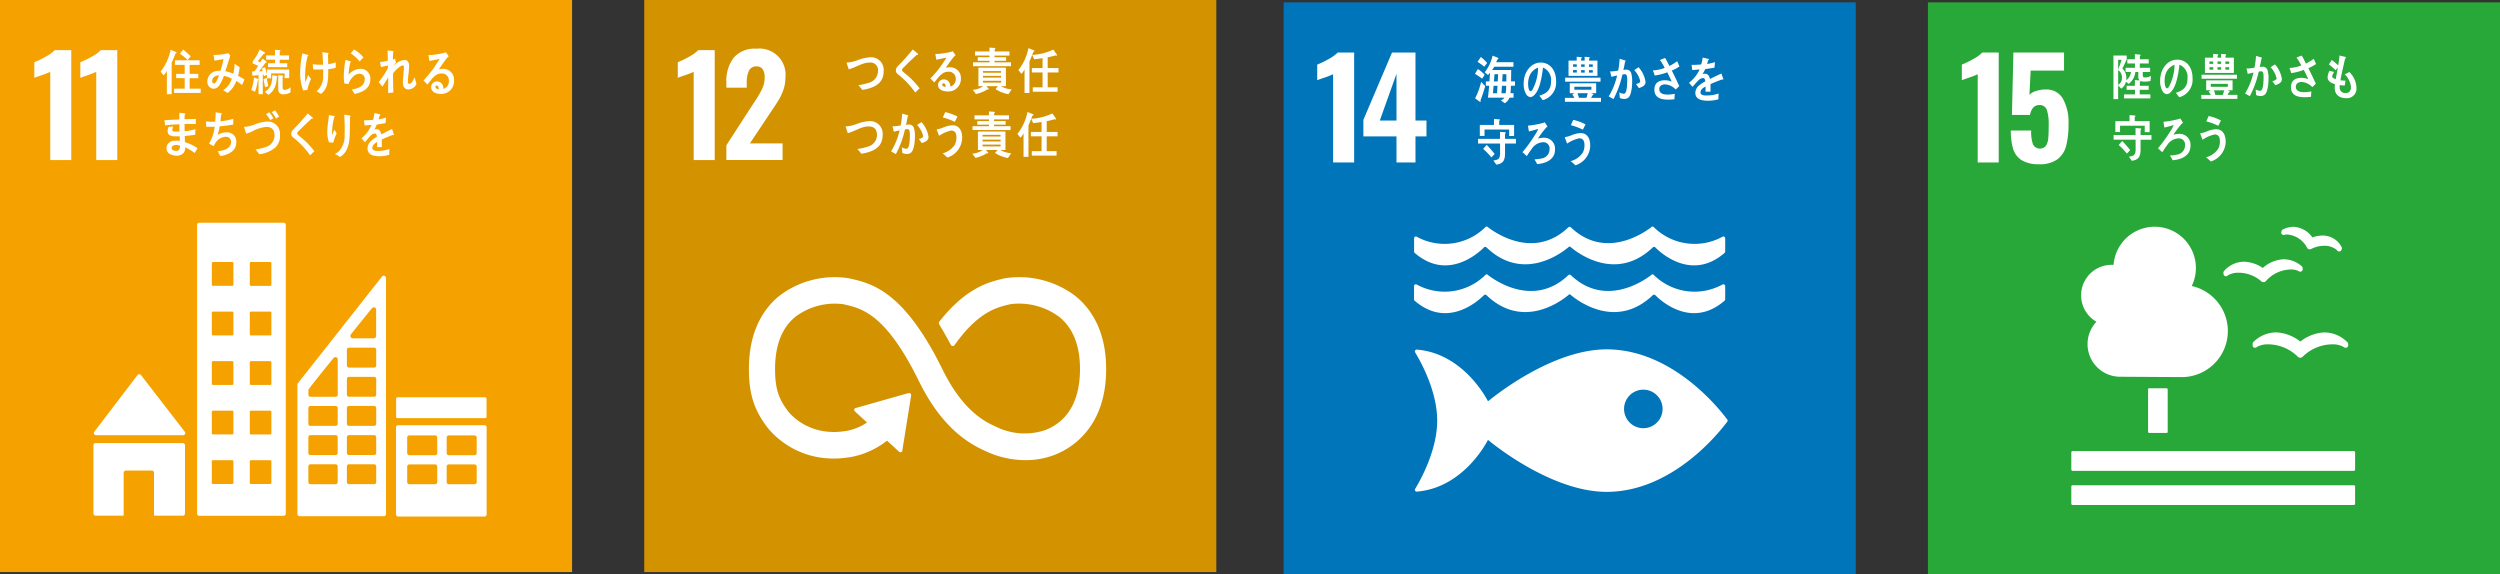 <svg xmlns="http://www.w3.org/2000/svg" width="519.99" height="119.486" viewBox="0 0 519.99 119.486">
  <rect x="0" y="0" width="519.99" height="119.486" fill="#333333" stroke="none"/>
  <g id="img_policies_issues_sdgs03" transform="translate(-2423 11793.662)">
    <g id="グループ_70300" data-name="グループ 70300" transform="translate(2423 -11793.662)">
      <rect id="長方形_1875" data-name="長方形 1875" width="118.989" height="118.989" transform="translate(0 0)" fill="#f5a200"/>
      <g id="グループ_11257" data-name="グループ 11257" transform="translate(7.146 10.428)">
        <path id="パス_21435" data-name="パス 21435" d="M211.924,341.356a18.82,18.82,0,0,1-1.807.705q-1.185.4-1.5.536v-3.246a18.72,18.72,0,0,0,2.328-1.129,7.831,7.831,0,0,0,1.933-1.384H216.3V359.7h-4.374Z" transform="translate(-208.622 -336.839)" fill="#fff"/>
        <path id="パス_21436" data-name="パス 21436" d="M219.724,341.356a18.816,18.816,0,0,1-1.807.705q-1.185.4-1.5.536v-3.246a18.721,18.721,0,0,0,2.328-1.129,7.832,7.832,0,0,0,1.933-1.384H224.1V359.7h-4.374Z" transform="translate(-206.854 -336.839)" fill="#fff"/>
      </g>
      <g id="グループ_11260" data-name="グループ 11260" transform="translate(19.436 46.324)">
        <g id="グループ_11259" data-name="グループ 11259" transform="translate(0 31.519)">
          <path id="パス_21439" data-name="パス 21439" d="M219.547,405.21h18.118a.445.445,0,0,0,.444-.445.44.44,0,0,0-.117-.3l-.025-.027-9.015-11.662-.087-.1a.444.444,0,0,0-.329-.145.454.454,0,0,0-.292.114l-.054.063-.085.094-8.794,11.541-.135.166a.445.445,0,0,0,.369.694Z" transform="translate(-219.012 -392.538)" fill="#fff"/>
          <path id="パス_21440" data-name="パス 21440" d="M237.627,404.209H219.473a.444.444,0,0,0-.444.444v14.208a.445.445,0,0,0,.444.445h5.843v-8.938a.444.444,0,0,1,.445-.445h5.423a.445.445,0,0,1,.445.445v8.938h6a.446.446,0,0,0,.445-.445V404.653A.445.445,0,0,0,237.627,404.209Z" transform="translate(-219.029 -389.892)" fill="#fff"/>
        </g>
        <path id="パス_21441" data-name="パス 21441" d="M288.741,401.177H270.772a.432.432,0,0,0-.439.427v18.144a.433.433,0,0,0,.439.427h17.969a.433.433,0,0,0,.44-.427V401.6a.432.432,0,0,0-.44-.427m-9.832,11.845a.432.432,0,0,1-.438.429H273.1a.435.435,0,0,1-.442-.429V409.76a.434.434,0,0,1,.442-.428h5.368a.431.431,0,0,1,.438.428Zm0-6.029a.432.432,0,0,1-.438.428H273.1a.435.435,0,0,1-.442-.428v-3.264a.434.434,0,0,1,.442-.427h5.368a.432.432,0,0,1,.438.427Zm8.205,6.029a.434.434,0,0,1-.44.429h-5.367a.434.434,0,0,1-.44-.429V409.76a.433.433,0,0,1,.44-.428h5.367a.433.433,0,0,1,.44.428Zm0-6.029a.434.434,0,0,1-.44.428h-5.367a.434.434,0,0,1-.44-.428v-3.264a.433.433,0,0,1,.44-.427h5.367a.433.433,0,0,1,.44.427Z" transform="translate(-207.399 -359.061)" fill="#fff"/>
        <path id="パス_21442" data-name="パス 21442" d="M254.618,366.844H237.035a.431.431,0,0,0-.431.432V427.37a.432.432,0,0,0,.431.429h17.583a.434.434,0,0,0,.433-.429V367.276a.433.433,0,0,0-.433-.432m-10.46,54.109a.231.231,0,0,1-.231.231H239.9a.231.231,0,0,1-.232-.231v-4.486a.23.23,0,0,1,.232-.229h4.026a.23.23,0,0,1,.231.229Zm0-10.305a.231.231,0,0,1-.231.232H239.9a.231.231,0,0,1-.232-.232v-4.485a.23.23,0,0,1,.232-.231h4.026a.23.23,0,0,1,.231.231Zm0-10.3a.231.231,0,0,1-.231.231H239.9a.231.231,0,0,1-.232-.231v-4.488a.232.232,0,0,1,.232-.231h4.026a.232.232,0,0,1,.231.231Zm0-10.305a.232.232,0,0,1-.231.232H239.9a.232.232,0,0,1-.232-.232v-4.487a.229.229,0,0,1,.232-.228h4.026a.229.229,0,0,1,.231.228Zm0-10.3a.232.232,0,0,1-.231.229H239.9a.232.232,0,0,1-.232-.229V375.25a.231.231,0,0,1,.232-.231h4.026a.23.23,0,0,1,.231.231Zm7.9,41.214a.232.232,0,0,1-.233.231H247.8a.23.23,0,0,1-.231-.231v-4.486a.229.229,0,0,1,.231-.229h4.025a.231.231,0,0,1,.233.229Zm0-10.305a.231.231,0,0,1-.233.232H247.8a.229.229,0,0,1-.231-.232v-4.485a.228.228,0,0,1,.231-.231h4.025a.23.23,0,0,1,.233.231Zm0-10.3a.232.232,0,0,1-.233.231H247.8a.23.23,0,0,1-.231-.231v-4.488a.23.23,0,0,1,.231-.231h4.025a.232.232,0,0,1,.233.231Zm0-10.305a.233.233,0,0,1-.233.232H247.8a.231.231,0,0,1-.231-.232v-4.487a.228.228,0,0,1,.231-.228h4.025a.23.23,0,0,1,.233.228Zm0-10.3a.232.232,0,0,1-.233.229H247.8a.23.23,0,0,1-.231-.229V375.25a.229.229,0,0,1,.231-.231h4.025a.231.231,0,0,1,.233.231Z" transform="translate(-215.045 -366.844)" fill="#fff"/>
        <path id="長方形_1877" data-name="長方形 1877" d="M.3,0H18.513a.294.294,0,0,1,.294.294V4.046a.294.294,0,0,1-.294.294H.294A.294.294,0,0,1,0,4.046V.3A.3.3,0,0,1,.3,0Z" transform="translate(62.954 36.312)" fill="#fff"/>
        <path id="パス_21443" data-name="パス 21443" d="M272,376.157a.464.464,0,0,0-.442-.336.456.456,0,0,0-.251.083c-.011.007-.022.013-.033.022l-.148.186-17.283,21.923-.079.107a.5.5,0,0,0-.151.342v26.941a.43.43,0,0,0,.432.428h17.566a.428.428,0,0,0,.431-.428V376.337A.438.438,0,0,0,272,376.157Zm-7.277,11.906.124-.156c1.183-1.517,3.175-3.97,4.146-5.162l.128-.152a.5.5,0,0,1,.386-.183.493.493,0,0,1,.48.4v5.547a.5.5,0,0,1-.477.494c-.009,0-.015,0-.022,0s-.013,0-.022,0H265.15c-.009,0-.015,0-.022,0s-.013,0-.022,0a.5.5,0,0,1-.38-.791Zm-2.734,30.7a.429.429,0,0,1-.429.431H256.32a.429.429,0,0,1-.429-.431v-3.28a.428.428,0,0,1,.429-.428h5.242a.428.428,0,0,1,.429.428Zm0-6.061a.429.429,0,0,1-.429.431H256.32a.429.429,0,0,1-.429-.431v-3.28a.428.428,0,0,1,.429-.431h5.242a.428.428,0,0,1,.429.431Zm0-6.061a.429.429,0,0,1-.429.428H256.32a.429.429,0,0,1-.429-.428v-3.281a.429.429,0,0,1,.429-.431h5.242a.429.429,0,0,1,.429.431Zm.015-13.283v7.226a.431.431,0,0,1-.429.429h-5.24a.431.431,0,0,1-.433-.429v-.91a.5.5,0,0,1,.033-.161.353.353,0,0,1,.027-.049.359.359,0,0,1,.038-.058c.012-.02.033-.047.049-.07.67-.959,3.692-4.682,4.962-6.239l.128-.154a.5.5,0,0,1,.386-.183.494.494,0,0,1,.48.4Zm8,25.4a.432.432,0,0,1-.429.431h-5.24a.432.432,0,0,1-.433-.431v-3.28a.43.43,0,0,1,.433-.428h5.24a.43.43,0,0,1,.429.428Zm0-6.061a.432.432,0,0,1-.429.431h-5.24a.432.432,0,0,1-.433-.431v-3.28a.43.43,0,0,1,.433-.431h5.24a.43.43,0,0,1,.429.431Zm0-6.061a.431.431,0,0,1-.429.428h-5.24a.431.431,0,0,1-.433-.428v-3.281a.431.431,0,0,1,.433-.431h5.24a.431.431,0,0,1,.429.431Zm0-6.062a.43.43,0,0,1-.429.428h-5.24a.43.43,0,0,1-.433-.428V397.3a.431.431,0,0,1,.433-.431h5.24a.431.431,0,0,1,.429.431Zm0-6.062a.431.431,0,0,1-.429.429h-5.24a.431.431,0,0,1-.433-.429v-3.281a.431.431,0,0,1,.433-.431h5.24a.431.431,0,0,1,.429.431Z" transform="translate(-211.189 -364.809)" fill="#fff"/>
      </g>
      <g id="グループ_11265" data-name="グループ 11265" transform="translate(33.398 10.29)">
        <path id="パス_21463" data-name="パス 21463" d="M233.541,337.568c-.231.659-.5,1.284-.785,1.912v6.541h-.995v-4.854a4.7,4.7,0,0,1-.659.937l-.651-.763a10.936,10.936,0,0,0,2.1-4.566l1.136.493a.143.143,0,0,1,.088.124C233.77,337.507,233.611,337.558,233.541,337.568Zm-.274,8.187v-.886h2.2v-2.18H233.7V341.8h1.769v-1.874h-2.033v-.954h5.14v.954H236.5V341.8h1.8v.893h-1.8v2.18h2.3v.886Zm2.816-6.839a10.008,10.008,0,0,0-1.629-1.306l.7-.864c.292.215.574.472.848.719a8.1,8.1,0,0,1,.714.678Z" transform="translate(-230.451 -336.721)" fill="#fff"/>
        <path id="パス_21464" data-name="パス 21464" d="M245.6,343.981a12.47,12.47,0,0,0-1.2-.855,5.245,5.245,0,0,1-1.813,2.51l-.914-.586a4.323,4.323,0,0,0,1.795-2.385,6.46,6.46,0,0,0-1.646-.6,10.262,10.262,0,0,1-.422,1.028c-.379.822-.855,1.657-1.75,1.657a1.393,1.393,0,0,1-1.26-1.543,2.164,2.164,0,0,1,1.628-2.088,3.745,3.745,0,0,1,1.073-.093,15.487,15.487,0,0,0,.643-2.437l-1.874.319-.2-1.183h.1a12.8,12.8,0,0,0,2.967-.369c.131.163.282.319.429.474-.183.626-.388,1.244-.579,1.871-.151.473-.292.945-.459,1.409a6.682,6.682,0,0,1,1.645.513,9.088,9.088,0,0,0,.293-2.055c.35.237.7.461,1.037.718a10.809,10.809,0,0,1-.326,1.79,10.967,10.967,0,0,1,1.337.752C245.94,343.209,245.773,343.6,245.6,343.981Zm-6.212-.823c0,.258.094.483.332.483a.455.455,0,0,0,.372-.185,5.383,5.383,0,0,0,.711-1.513C240.183,341.995,239.384,342.3,239.384,343.158Z" transform="translate(-228.652 -336.583)" fill="#fff"/>
        <path id="パス_21465" data-name="パス 21465" d="M247.192,343.129a10.733,10.733,0,0,1-.6,2.4l-.756-.406a10.756,10.756,0,0,0,.562-2.6l.849.356a.108.108,0,0,1,.059.1A.164.164,0,0,1,247.192,343.129Zm5.578-.437V341.7h-2.815v1.023H249.1V342l-.622.274c-.031-.11-.065-.232-.091-.345l-.161.032v4.06h-.886v-3.96c-.417.029-.844.078-1.26.131l-.109-.871a1.941,1.941,0,0,0,.426-.052.371.371,0,0,0,.228-.172c.229-.3.426-.639.632-.961a9.668,9.668,0,0,0-1.132-.488V339.2a10.924,10.924,0,0,0,1.445-2.461l.918.505c.069.042.188.091.188.2,0,.173-.162.173-.263.163-.4.518-.791,1.044-1.224,1.53.162.1.33.184.493.294.159-.264.313-.539.467-.811l.8.566a.18.18,0,0,1,.085.145c0,.14-.135.131-.221.131-.46.608-.894,1.237-1.378,1.812a6.424,6.424,0,0,0,.748-.059,5.1,5.1,0,0,0-.172-.516l.683-.275c.151.475.271.963.4,1.449v-.983h4.621v1.8Zm-4.058,1.9c-.126-.556-.237-1.122-.33-1.689l.655-.285c.1.568.212,1.143.348,1.7Zm2.435-2.106a6.962,6.962,0,0,1-.274,1.682,3.665,3.665,0,0,1-1.472,1.995l-.765-.627c1.31-.821,1.524-1.814,1.575-3.474l.918.172a.127.127,0,0,1,.119.121A.165.165,0,0,1,251.147,342.49Zm.595-3.635v.73h1.564v.819h-3.989v-.819h1.456v-.742h-1.855v-.878h1.845v-1.176l.987.08a.131.131,0,0,1,.136.121.192.192,0,0,1-.136.163v.812h1.921v.891Zm2.228,6.825a3.123,3.123,0,0,1-1.5.377c-.629,0-1.039-.355-1.039-1.146v-2.846l.9.1c.05.01.136.029.136.11a.18.18,0,0,1-.119.145v2.085c0,.494.059.626.492.626a2.345,2.345,0,0,0,1.19-.557Z" transform="translate(-226.963 -336.723)" fill="#fff"/>
        <path id="パス_21466" data-name="パス 21466" d="M255.618,345.03c-.292.045-.59.081-.882.108a10.263,10.263,0,0,1-.613-3.793,20.414,20.414,0,0,1,.448-3.892c.261.063.534.135.8.21a1.892,1.892,0,0,1,.341.1c.054.021.107.04.105.109a.188.188,0,0,1-.151.157,16.1,16.1,0,0,0-.51,4.12,5.479,5.479,0,0,0,.088,1.287c.175-.5.347-1,.523-1.5a8.833,8.833,0,0,0,.632.806A9.431,9.431,0,0,0,255.618,345.03Zm4.34-4.317c0,.448,0,.9-.014,1.343a8.2,8.2,0,0,1-.186,1.661,3.722,3.722,0,0,1-1.289,2.154,10.452,10.452,0,0,0-.958-.542,3.974,3.974,0,0,0,1.386-3.349c.015-.41.015-.817.011-1.229a13.725,13.725,0,0,1-1.586.042c-.167-.006-.335-.021-.5-.028-.039-.362-.06-.721-.09-1.081.375.053.762.088,1.138.1.335.012.661.014,1,0,0-.567-.045-1.127-.068-1.685-.016-.3-.04-.611-.081-.92.281.049.561.082.841.12a1.442,1.442,0,0,1,.35.063c.061.012.123.043.12.125a.183.183,0,0,1-.12.146c0,.676.037,1.357.038,2.034a6.215,6.215,0,0,0,1.573-.37c.011.379-.022.769-.01,1.147A9.059,9.059,0,0,1,259.959,340.714Z" transform="translate(-225.085 -336.624)" fill="#fff"/>
        <path id="パス_21467" data-name="パス 21467" d="M264.3,345.846c-.178.052-.353.088-.54.128-.085-.155-.55-.881-.55-.881,0-.031.036-.039.052-.039a5.557,5.557,0,0,0,1.309-.377,1.873,1.873,0,0,0,1.3-1.66,1.069,1.069,0,0,0-1.086-1.238c-1.027-.012-1.965,1.1-2.3,2.161-.289-.053-.588-.12-.88-.164a11.762,11.762,0,0,1-.085-1.565,20.147,20.147,0,0,1,.357-3.337l1.019.31a.122.122,0,0,1,.1.123.2.2,0,0,1-.132.163,12.347,12.347,0,0,0-.34,2.5,3.269,3.269,0,0,1,2.556-1.224,2,2,0,0,1,1.957,2.133C267.015,344.75,265.658,345.462,264.3,345.846Zm.505-6.628a8.683,8.683,0,0,0-1.845-1.689c.232-.264.448-.539.678-.8a6.465,6.465,0,0,1,1.968,1.658C265.329,338.658,265.069,338.945,264.8,339.219Z" transform="translate(-223.408 -336.726)" fill="#fff"/>
        <path id="パス_21468" data-name="パス 21468" d="M273.612,345c-.791,0-1.144-.6-1.144-1.472,0-.915.14-1.818.2-2.734.011-.134.011-.279.011-.412,0-.2-.027-.38-.238-.38-.51,0-1.733,1.183-2.024,1.677,0,1.3.016,2.644.07,3.951l-1.083.12c0-1.078.01-2.179.01-3.269-.389.659-.8,1.284-1.2,1.922-.274-.287-.513-.617-.775-.926a16.547,16.547,0,0,0,1.92-2.961v-.494c-.493.094-.969.227-1.465.309-.06-.348-.113-.7-.193-1.039a8.812,8.812,0,0,0,1.63-.266c0-.709-.027-1.421-.055-2.118a6.178,6.178,0,0,1,1.121.123.138.138,0,0,1,.114.145.111.111,0,0,1-.071.113c-.026.5-.054,1-.061,1.492.157-.043.308-.115.466-.164.063.267.114.534.175.79-.157.2-.3.411-.448.629l.018.029a3.418,3.418,0,0,1,2.251-1.213c.59,0,.915.554.915,1.2a14.2,14.2,0,0,1-.1,1.553,16.325,16.325,0,0,0-.152,1.646v.031c-.01.227.018.554.274.554.546,0,.905-.884,1.125-1.378.132.474.265.945.389,1.421A1.947,1.947,0,0,1,273.612,345Z" transform="translate(-222.065 -336.685)" fill="#fff"/>
        <path id="パス_21469" data-name="パス 21469" d="M278.528,345.859c-.731,0-1.91-.31-1.91-1.428a1.2,1.2,0,0,1,1.268-1.163,1.305,1.305,0,0,1,1.213.959,2.4,2.4,0,0,1,.087.588,1.617,1.617,0,0,0,1.129-1.578,1.479,1.479,0,0,0-1.542-1.631c-1.327,0-2.094,1.27-2.922,2.323-.271-.289-.543-.575-.819-.862a22.488,22.488,0,0,0,3.335-4.5c-.7.171-1.406.309-2.11.458l-.194-1.257a2.4,2.4,0,0,0,.281.011,8.629,8.629,0,0,0,1.17-.107,13.814,13.814,0,0,0,1.613-.3,5.366,5.366,0,0,0,.552-.179c.2.286.406.564.607.851a3.4,3.4,0,0,0-.264.234,8.421,8.421,0,0,0-.572.714c-.423.577-.817,1.174-1.223,1.76a2.958,2.958,0,0,1,.811-.094,2.229,2.229,0,0,1,2.341,2.4A2.642,2.642,0,0,1,278.528,345.859Zm-.748-1.738c-.168,0-.272.076-.272.288,0,.394.5.447.73.447C278.193,344.547,278.1,344.12,277.78,344.12Z" transform="translate(-220.345 -336.62)" fill="#fff"/>
        <path id="パス_21470" data-name="パス 21470" d="M237.394,355.828a10.519,10.519,0,0,0-1.991-1.191,1.543,1.543,0,0,1-.494,1.359,2.232,2.232,0,0,1-1.2.4c-.873-.012-2.2-.312-2.176-1.616a1.572,1.572,0,0,1,1.455-1.492,4.012,4.012,0,0,1,.7-.021,4.4,4.4,0,0,1,.615.06c0-.329-.017-.659-.029-.976-.291.015-.59.022-.888.017-.678-.01-1.629-.075-1.614-1.133a2,2,0,0,1,.226-.853l.943-.047a2.412,2.412,0,0,0-.2.707c0,.329.364.335.557.337a5.833,5.833,0,0,0,.951-.028c-.027-.493-.027-1-.029-1.49a21.685,21.685,0,0,0-2.969.233c-.058-.363-.1-.721-.134-1.083,1.029-.065,2.06-.124,3.091-.148,0-.319,0-.638,0-.967l.006-.442c.248.033.492.058.737.092.124.023.264.026.389.058.044.012.1.032.1.105a.171.171,0,0,1-.117.152c-.025.319-.028.627-.033.946.785-.031,1.568-.048,2.35-.06l0,1.051c-.783-.012-1.568-.025-2.342,0-.007.507,0,1,.012,1.5a10.111,10.111,0,0,0,2.25-.44l-.061,1.173c-.723.112-1.436.2-2.161.255.006.422.015.854.036,1.276A10.294,10.294,0,0,1,238,354.83C237.8,355.166,237.6,355.5,237.394,355.828Zm-3.068-1.5a1.89,1.89,0,0,0-.781-.167c-.316,0-.927.119-.935.6s.572.627.889.632c.493.007.822-.226.832-.843C234.331,354.486,234.325,354.405,234.326,354.333Z" transform="translate(-230.303 -334.295)" fill="#fff"/>
        <path id="パス_21471" data-name="パス 21471" d="M243.638,355.481a4.928,4.928,0,0,1-2.507.986c-.186-.328-.336-.678-.539-1,.986-.091,2.782-.412,2.782-1.933a1.04,1.04,0,0,0-1.152-1.06,2.642,2.642,0,0,0-1.551.629,3.729,3.729,0,0,0-.916,1.316l-.976-.524a8.469,8.469,0,0,0,1.18-3.529c-.345.022-.678.032-1.022.032h-.713c-.025-.383-.071-.753-.08-1.13a11.165,11.165,0,0,0,1.287.081c.209,0,.422,0,.632-.014a17.79,17.79,0,0,0,.1-1.952c.264.039.527.071.792.113a2.155,2.155,0,0,1,.352.061c.063.02.131.053.131.145a.257.257,0,0,1-.159.2c-.034.454-.06.905-.121,1.347a13.305,13.305,0,0,0,2.684-.535l-.017,1.2a24.4,24.4,0,0,1-2.834.38,12.922,12.922,0,0,1-.413,1.811,3.31,3.31,0,0,1,1.917-.554,1.891,1.891,0,0,1,1.963,2.074A2.441,2.441,0,0,1,243.638,355.481Z" transform="translate(-228.707 -334.309)" fill="#fff"/>
        <path id="パス_21472" data-name="パス 21472" d="M251.142,354.755a6.249,6.249,0,0,1-3.369,1.421c-.265-.339-.512-.689-.785-1a9.844,9.844,0,0,0,2.031-.472,2.493,2.493,0,0,0,1.92-2.407c0-1.357-.7-1.809-1.732-1.809a7.855,7.855,0,0,0-3.029,1.007,7.311,7.311,0,0,1-1.133.4c-.043-.146-.428-1.316-.428-1.346,0-.1.112-.072.163-.072a7.046,7.046,0,0,0,2.159-.547,8.023,8.023,0,0,1,2.574-.554,2.572,2.572,0,0,1,2.569,2.819A3.393,3.393,0,0,1,251.142,354.755Zm-1.075-5.666a10.7,10.7,0,0,0-.886-1.254l.665-.39a7.786,7.786,0,0,1,.853,1.243Zm1.2-.33a9.264,9.264,0,0,0-.9-1.336l.681-.382a7.6,7.6,0,0,1,.844,1.306Z" transform="translate(-227.24 -334.387)" fill="#fff"/>
        <path id="パス_21473" data-name="パス 21473" d="M256.525,356.283a16.5,16.5,0,0,0-2.579-2.91,8.01,8.01,0,0,0-.746-.651,2.206,2.206,0,0,1-.428-.379.872.872,0,0,1-.161-.54,1.141,1.141,0,0,1,.394-.851c.411-.442.84-.85,1.24-1.3.6-.681,1.208-1.36,1.791-2.082.249.211.5.411.745.622a1.875,1.875,0,0,1,.283.239.134.134,0,0,1,.042.09c0,.14-.188.161-.282.14-.565.541-1.148,1.072-1.721,1.622-.239.229-.461.48-.7.709-.113.112-.24.21-.342.331a.646.646,0,0,0-.207.4.384.384,0,0,0,.155.3c.361.341.762.632,1.131.951a17.321,17.321,0,0,1,2.276,2.452C257.115,355.7,256.824,356,256.525,356.283Z" transform="translate(-225.427 -334.268)" fill="#fff"/>
        <path id="パス_21474" data-name="パス 21474" d="M259.966,353.606c-.3-.022-.607-.054-.9-.085a6.822,6.822,0,0,1-.348-2.331c.038-1.11.222-2.215.356-3.313.265.039.537.092.8.133a3.094,3.094,0,0,1,.315.063.107.107,0,0,1,.075.107.217.217,0,0,1-.11.151,14.243,14.243,0,0,0-.437,2.938c-.007.206-.006.412,0,.619,0,.018-.009.072.023.074s.045-.082.055-.091c.124-.328.254-.64.385-.956l.5.74A9.093,9.093,0,0,0,259.966,353.606Zm3.479-5.3c-.009,1.2-.017,2.44-.059,3.654-.068,1.933-.481,3.733-2.051,4.622a4.825,4.825,0,0,0-.92-.558c-.025-.01-.052-.012-.05-.054s.045-.07.074-.091a3.48,3.48,0,0,0,.6-.39,4.7,4.7,0,0,0,1.288-3.608c.045-1.358,0-2.74-.092-4.094a6.715,6.715,0,0,1,.8.113,3.221,3.221,0,0,1,.428.076.1.1,0,0,1,.081.118A.38.38,0,0,1,263.445,348.3Z" transform="translate(-224.044 -334.219)" fill="#fff"/>
        <path id="パス_21475" data-name="パス 21475" d="M271.152,352.1a.207.207,0,0,1-.125-.052c-.595.216-1.743.7-2.289.969V354.6l-.979-.01c.01-.145.01-.3.01-.474v-.577c-.661.329-.994.751-.994,1.223,0,.413.38.631,1.132.631a6.9,6.9,0,0,0,2.409-.412l-.034,1.206a6.409,6.409,0,0,1-2.076.3c-1.623,0-2.433-.546-2.433-1.651a2.093,2.093,0,0,1,.678-1.481,5.852,5.852,0,0,1,1.257-.886c-.016-.464-.148-.7-.389-.7a1.166,1.166,0,0,0-.851.393,7.782,7.782,0,0,0-.638.7c-.3.361-.5.608-.612.73-.148-.185-.379-.462-.687-.844a7.38,7.38,0,0,0,2.085-2.791c-.439.061-.927.1-1.457.132-.033-.393-.082-.753-.131-1.071a13.235,13.235,0,0,0,1.9-.1,9.211,9.211,0,0,0,.281-1.422l1.116.266a.125.125,0,0,1,.1.126c0,.059-.042.113-.131.153-.043.175-.118.442-.222.794a12.31,12.31,0,0,0,1.544-.382l-.092,1.136c-.454.1-1.067.2-1.827.316a6.659,6.659,0,0,1-.513,1.033,1.553,1.553,0,0,1,.472-.074c.5,0,.834.359.984,1.1.661-.372,1.414-.752,2.234-1.143l.379,1.153C271.25,352.055,271.218,352.1,271.152,352.1Z" transform="translate(-222.725 -334.286)" fill="#fff"/>
      </g>
    </g>
    <g id="グループ_70301" data-name="グループ 70301" transform="translate(2557 -11793.662)">
      <rect id="長方形_1876" data-name="長方形 1876" width="118.989" height="118.989" transform="translate(0 0)" fill="#d39200"/>
      <g id="グループ_11258" data-name="グループ 11258" transform="translate(6.98 10.146)">
        <path id="パス_21437" data-name="パス 21437" d="M321.323,341.356a18.74,18.74,0,0,1-1.806.705q-1.185.4-1.5.536v-3.246a18.639,18.639,0,0,0,2.328-1.129,7.844,7.844,0,0,0,1.935-1.384H325.7V359.7h-4.376Z" transform="translate(-318.021 -336.557)" fill="#fff"/>
        <path id="パス_21438" data-name="パス 21438" d="M326.258,356.678l5.532-8.552.339-.508a21.63,21.63,0,0,0,1.581-2.7,5.567,5.567,0,0,0,.508-2.386,2.821,2.821,0,0,0-.423-1.679,1.414,1.414,0,0,0-1.214-.578,1.664,1.664,0,0,0-1.636.9,5.624,5.624,0,0,0-.451,2.484v1.044h-4.235v-1.129a7.91,7.91,0,0,1,1.51-5.1,5.712,5.712,0,0,1,4.728-1.877,5.428,5.428,0,0,1,6.04,6.012,7.539,7.539,0,0,1-.395,2.456,11.036,11.036,0,0,1-.931,2.061q-.537.9-1.666,2.569l-4.4,6.6h6.8v3.443H326.258Z" transform="translate(-316.154 -336.609)" fill="#fff"/>
      </g>
      <path id="パス_21450" data-name="パス 21450" d="M397.992,379.79a19.341,19.341,0,0,0-14.766-3.674l-.3.07c-2.945.7-7.622,1.869-13.1,8.746-.03.038-.062.077-.091.118l-.069.085a.467.467,0,0,0-.091.267.452.452,0,0,0,.059.229l.127.212c.687,1.164,1.554,2.662,2.286,4.042a.353.353,0,0,1,.021.043.47.47,0,0,0,.417.26.456.456,0,0,0,.324-.134c.035-.045.069-.093.1-.141,4.861-6.8,8.682-7.742,11.266-8.357l.309-.074a14.015,14.015,0,0,1,10.126,2.636c2.873,2.3,4.332,5.952,4.332,10.861,0,8.237-3.957,11.459-7.278,12.711a13.419,13.419,0,0,1-10.114-.676l-.222-.108c-2.826-1.243-7.043-3.826-11.018-11.907-8.01-16.287-14.712-17.82-19.146-18.837l-.236-.053a18.951,18.951,0,0,0-14.542,3.662c-2.88,2.326-6.31,6.846-6.31,15.175,0,5.076,1.03,8.426,3.677,11.952.58.8,6.514,8.519,17.984,6.294a17.126,17.126,0,0,0,7.058-3.319l2.524,2.306a.411.411,0,0,0,.579-.029.394.394,0,0,0,.1-.277v-.034l1.821-11.34v-.126a.407.407,0,0,0-.136-.3.376.376,0,0,0-.268-.1l-.078.007-.119.012-10.731,3.04-.194.033a.37.37,0,0,0-.206.121.416.416,0,0,0,.03.589l.126.118,2.4,2.2a11.132,11.132,0,0,1-3.938,1.687c-8.3,1.6-12.4-3.9-12.551-4.116l-.058-.08c-1.928-2.564-2.579-4.741-2.579-8.632,0-4.924,1.432-8.581,4.258-10.865a13.61,13.61,0,0,1,9.936-2.594l.241.055c3.634.833,8.612,1.973,15.469,15.915,3.562,7.239,8.024,11.973,13.637,14.469a19.656,19.656,0,0,0,8.547,2,16.84,16.84,0,0,0,5.955-1.067c3.254-1.23,10.823-5.431,10.823-17.884,0-8.324-3.483-12.855-6.4-15.19" transform="translate(-308.307 -318.219)" fill="#fff"/>
      <g id="グループ_11266" data-name="グループ 11266" transform="translate(41.895 9.9)">
        <path id="パス_21476" data-name="パス 21476" d="M351.964,344.451a8.214,8.214,0,0,1-1.638.38c-.27-.326-.526-.677-.817-.976a12.505,12.505,0,0,0,2.1-.485,2.517,2.517,0,0,0,1.974-2.407,1.573,1.573,0,0,0-1.78-1.808c-1.47,0-2.851,1.039-4.3,1.4-.043-.145-.44-1.294-.44-1.347,0-.1.132-.061.2-.061a7.946,7.946,0,0,0,2.192-.535,8.272,8.272,0,0,1,2.667-.565,2.617,2.617,0,0,1,2.647,2.819C354.77,343,353.573,343.917,351.964,344.451Z" transform="translate(-346.863 -336.037)" fill="#fff"/>
        <path id="パス_21477" data-name="パス 21477" d="M359.439,345.687a17.029,17.029,0,0,0-2.651-2.994,7.908,7.908,0,0,0-.765-.667,2.156,2.156,0,0,1-.44-.391.884.884,0,0,1-.166-.556,1.193,1.193,0,0,1,.4-.875c.424-.453.864-.875,1.277-1.336.617-.7,1.243-1.4,1.841-2.139.255.215.51.42.767.637a1.909,1.909,0,0,1,.29.248.126.126,0,0,1,.045.092c0,.145-.2.163-.292.145-.583.554-1.18,1.1-1.77,1.666-.247.236-.474.493-.721.73-.115.114-.245.216-.351.34a.666.666,0,0,0-.213.411.4.4,0,0,0,.158.309c.372.35.785.646,1.163.978a17.406,17.406,0,0,1,2.339,2.521C360.044,345.089,359.747,345.4,359.439,345.687Z" transform="translate(-344.97 -336.335)" fill="#fff"/>
        <path id="パス_21478" data-name="パス 21478" d="M364.757,345.384c-.727,0-1.908-.3-1.908-1.378a1.187,1.187,0,0,1,1.267-1.121,1.3,1.3,0,0,1,1.216.922,2.529,2.529,0,0,1,.088.568,1.562,1.562,0,0,0,1.125-1.524,1.449,1.449,0,0,0-1.538-1.571c-1.33,0-2.1,1.222-2.923,2.241-.272-.279-.547-.554-.819-.834a21.8,21.8,0,0,0,3.337-4.339c-.705.162-1.408.3-2.112.442l-.193-1.216a1.938,1.938,0,0,0,.28.014,8.8,8.8,0,0,0,1.17-.1,14.637,14.637,0,0,0,1.612-.289,5.565,5.565,0,0,0,.554-.175c.2.278.406.546.607.824a3.074,3.074,0,0,0-.264.226,7.842,7.842,0,0,0-.572.689c-.423.556-.819,1.131-1.224,1.7a3.092,3.092,0,0,1,.808-.092,2.2,2.2,0,0,1,2.344,2.314A2.6,2.6,0,0,1,364.757,345.384Zm-.745-1.677c-.169,0-.274.071-.274.276,0,.383.5.434.731.434C364.425,344.119,364.337,343.707,364.013,343.707Z" transform="translate(-343.645 -336.269)" fill="#fff"/>
        <path id="パス_21479" data-name="パス 21479" d="M375.873,346.1a7.293,7.293,0,0,1-2.7-1.062l.536-.606h-2.431l.521.567a.126.126,0,0,1-.113.133.312.312,0,0,1-.161-.05,7.415,7.415,0,0,1-2.41.989l-.661-.875a4.337,4.337,0,0,0,2.165-.763h-.994v-3.844h5.721v3.844H374.3a5.309,5.309,0,0,0,2.244.669Zm-7.366-5.823v-.8h3.424v-.318h-2.44V338.4h2.44v-.337h-3.01v-.854h3v-.8l1.083.072a.134.134,0,0,1,.142.124.189.189,0,0,1-.142.175v.432h3.08v.854h-3.106v.337h2.412v.753h-2.412v.318h3.434v.8Zm5.826,1.008h-3.749v.35h3.749Zm.01,1h-3.759v.368h3.759Zm0,1.028h-3.759v.369h3.759Z" transform="translate(-342.015 -336.408)" fill="#fff"/>
        <path id="パス_21480" data-name="パス 21480" d="M379.3,337.274c-.247.677-.512,1.355-.811,2.006v6.541h-1.021v-4.886a3.884,3.884,0,0,1-.642.916l-.642-.783a10.511,10.511,0,0,0,2.093-4.576l1.171.482a.142.142,0,0,1,.087.125C379.533,337.213,379.367,337.263,379.3,337.274Zm2.983,4.289v3.084h2.06v.927h-5.157v-.927h2.034v-3.084H378.99v-.915h2.226v-2.057c-.583.092-1.173.166-1.754.228l-.4-.907a11.724,11.724,0,0,0,4.4-1.111l.792,1.142a.149.149,0,0,1-.152.123.291.291,0,0,1-.155-.061c-.557.155-1.1.3-1.665.4v2.242h2.253v.915Z" transform="translate(-340.263 -336.389)" fill="#fff"/>
        <path id="パス_21481" data-name="パス 21481" d="M351.794,355.277a8.2,8.2,0,0,1-1.638.38c-.27-.331-.526-.678-.817-.979a12.265,12.265,0,0,0,2.1-.482,2.52,2.52,0,0,0,1.974-2.407c0-1.357-.715-1.809-1.78-1.809-1.47,0-2.851,1.038-4.295,1.4-.043-.144-.44-1.3-.44-1.348,0-.1.132-.06.194-.06a7.935,7.935,0,0,0,2.192-.535,8.28,8.28,0,0,1,2.667-.566,2.616,2.616,0,0,1,2.647,2.818C354.6,353.826,353.4,354.742,351.794,355.277Z" transform="translate(-346.901 -333.583)" fill="#fff"/>
        <path id="パス_21482" data-name="パス 21482" d="M358.8,355.676a1.357,1.357,0,0,1-.995.312,2.1,2.1,0,0,1-.862-.2c-.033-.4-.053-.791-.107-1.182a1.978,1.978,0,0,0,.969.3c.714,0,.7-2.326.7-2.9,0-.423.01-1.184-.492-1.184a2.321,2.321,0,0,0-.529.082,20.181,20.181,0,0,1-1.876,5.113c-.342-.167-.666-.38-1.011-.557a14.42,14.42,0,0,0,1.779-4.371c-.4.081-.81.174-1.207.289-.034-.136-.255-1.081-.255-1.122a.038.038,0,0,1,.042-.04c.081,0,.153.018.231.018a8.09,8.09,0,0,0,1.409-.174,17.525,17.525,0,0,0,.314-2.457c.283.074.548.153.821.236a2.012,2.012,0,0,1,.343.114c.044.02.105.042.105.1s-.071.114-.115.134c-.105.585-.218,1.172-.367,1.737a4.7,4.7,0,0,1,.527-.05,1.055,1.055,0,0,1,1.169.873,5.771,5.771,0,0,1,.168,1.564C359.566,353.229,359.434,355.059,358.8,355.676Zm2.185-1.943c-.2-.3-.406-.575-.617-.862.254-.043.9-.2.9-.588A4.934,4.934,0,0,0,360,349.969c.308-.2.615-.4.922-.6a5.871,5.871,0,0,1,1.468,3.074C362.389,353.27,361.519,353.548,360.984,353.733Z" transform="translate(-345.155 -333.87)" fill="#fff"/>
        <path id="パス_21483" data-name="パス 21483" d="M364.56,356.795c-.328-.3-.651-.606-1-.875a4.239,4.239,0,0,0,2.534-1.787,3.275,3.275,0,0,0,.346-1.513c0-.916-.3-1.441-1.117-1.441a7.307,7.307,0,0,0-2.493,1.1c-.064-.155-.485-1.214-.485-1.306,0-.072.087-.063.123-.063a5.608,5.608,0,0,0,1.092-.3,6.035,6.035,0,0,1,2.051-.525c1.408,0,2.023,1.111,2.023,2.645A4.4,4.4,0,0,1,364.56,356.795Zm1.538-7.414a12.8,12.8,0,0,0-2.49-.927c.167-.37.326-.741.493-1.11a9.847,9.847,0,0,1,2.555.935C366.482,348.648,366.3,349.019,366.1,349.381Z" transform="translate(-343.399 -333.929)" fill="#fff"/>
        <path id="パス_21484" data-name="パス 21484" d="M375.788,356.922a7.291,7.291,0,0,1-2.7-1.061l.536-.606h-2.429l.521.568a.128.128,0,0,1-.115.134.355.355,0,0,1-.161-.053,7.312,7.312,0,0,1-2.408.986l-.661-.873a4.328,4.328,0,0,0,2.164-.762h-.992V351.41h5.72v3.846h-1.048a5.327,5.327,0,0,0,2.245.67Zm-7.368-5.822v-.8h3.426v-.321h-2.439v-.75h2.439v-.339h-3.012v-.854h3v-.8l1.081.071a.133.133,0,0,1,.141.124.18.18,0,0,1-.141.174v.433H376v.854h-3.1v.339h2.41v.75h-2.41v.321h3.432v.8Zm5.828,1.008H370.5v.348h3.751Zm.007,1H370.5v.368h3.759Zm0,1.026H370.5v.372h3.759Z" transform="translate(-342.034 -333.954)" fill="#fff"/>
        <path id="パス_21485" data-name="パス 21485" d="M379.131,348.1c-.248.678-.511,1.359-.811,2.006v6.541H377.3v-4.885a3.927,3.927,0,0,1-.64.915l-.644-.783a10.472,10.472,0,0,0,2.1-4.576l1.17.482a.14.14,0,0,1,.091.125C379.369,348.037,379.2,348.088,379.131,348.1Zm2.982,4.289v3.085h2.06v.926h-5.157v-.926h2.033v-3.085h-2.226v-.915h2.226v-2.056c-.581.091-1.17.166-1.752.224l-.4-.9a11.68,11.68,0,0,0,4.4-1.111l.792,1.141a.145.145,0,0,1-.15.123.312.312,0,0,1-.157-.059c-.554.155-1.1.3-1.665.4v2.242h2.253v.915Z" transform="translate(-340.301 -333.935)" fill="#fff"/>
      </g>
    </g>
    <g id="グループ_70307" data-name="グループ 70307" transform="translate(0.926)">
      <rect id="長方形_19466" data-name="長方形 19466" width="118.99" height="118.989" transform="translate(2689.074 -11793.165)" fill="#0075ba"/>
      <g id="グループ_70302" data-name="グループ 70302" transform="translate(2696.054 -11782.736)">
        <path id="パス_21488" data-name="パス 21488" d="M540.324,341.356a18.731,18.731,0,0,1-1.806.705q-1.187.4-1.5.536v-3.246a18.63,18.63,0,0,0,2.328-1.129,7.844,7.844,0,0,0,1.935-1.384H544.7V359.7h-4.376Z" transform="translate(-537.022 -336.839)" fill="#fff"/>
        <path id="パス_21489" data-name="パス 21489" d="M551.732,354.283h-6.887v-3.443l5.956-14h4.883V350.98h2.285v3.3h-2.285v5.42h-3.952Zm0-3.3v-9.709l-3.471,9.709Z" transform="translate(-535.249 -336.839)" fill="#fff"/>
      </g>
      <g id="グループ_70304" data-name="グループ 70304" transform="translate(2716.201 -11746.537)">
        <path id="パス_21498" data-name="パス 21498" d="M618.5,402.442c-1.516-2.047-11.308-14.531-25.037-14.531-11.921,0-24.674,10.812-24.674,10.812s-4.792-9.8-14.59-10.747c-.058,0-.119-.013-.184-.013h-.061a.4.4,0,0,0-.374.389,1.1,1.1,0,0,0,.153.358c1.264,2.1,4.487,8.063,4.487,14.023,0,5.979-3.243,11.961-4.495,14.048l-.085.134a.385.385,0,0,0,.3.593l.107-.009a.38.38,0,0,0,.1-.01c9.829-.915,14.638-10.751,14.638-10.751s12.753,10.813,24.674,10.813c13.729,0,23.521-12.484,25.037-14.528.042-.056.075-.1.105-.141a.418.418,0,0,0,.032-.15.406.406,0,0,0-.032-.15c-.031-.042-.064-.09-.105-.141m-17.4,1.868A4.006,4.006,0,1,1,605.1,400.3a4.01,4.01,0,0,1-4.011,4.009" transform="translate(-553.417 -362.372)" fill="#fff"/>
        <path id="パス_21499" data-name="パス 21499" d="M567.915,379.6a.436.436,0,0,1,.1-.108.413.413,0,0,1,.217-.075.381.381,0,0,1,.267.11.082.082,0,0,0,.018.017c7.483,7.133,15.335,1.351,16.968,0l.161-.153a.4.4,0,0,1,.148-.025.441.441,0,0,1,.158.025l.159.153c1.633,1.351,9.481,7.133,16.968,0l.013-.017a.375.375,0,0,1,.265-.11.392.392,0,0,1,.217.075.425.425,0,0,1,.112.108c1.45,1.428,7.718,6.824,14.352,1.061a.391.391,0,0,0,.115-.277v-2.739a.391.391,0,0,0-.391-.393.45.45,0,0,0-.085.017c-.061.029-.125.064-.2.1a12.072,12.072,0,0,1-14.1-1.977c-.053-.052-.109-.1-.166-.158a.327.327,0,0,0-.168-.039.239.239,0,0,0-.119.031.331.331,0,0,0-.2.146c-1.71,1.3-9.56,6.618-16.551.1l-.1-.1a.4.4,0,0,0-.283-.109.389.389,0,0,0-.274.109l-.108.1c-6.986,6.521-14.844,1.206-16.552-.1a.331.331,0,0,0-.194-.146.27.27,0,0,0-.126-.031.317.317,0,0,0-.162.039c-.055.055-.113.107-.17.158a12.07,12.07,0,0,1-14.1,1.977c-.071-.036-.139-.07-.2-.1a.425.425,0,0,0-.075-.017.393.393,0,0,0-.4.393v2.739a.38.38,0,0,0,.114.277c6.628,5.763,12.9.367,14.355-1.061" transform="translate(-553.446 -365.255)" fill="#fff"/>
        <path id="パス_21500" data-name="パス 21500" d="M553.916,369.164a.4.4,0,0,0-.076-.016.4.4,0,0,0-.394.4v2.732a.382.382,0,0,0,.115.283c6.627,5.758,12.9.363,14.354-1.062a.379.379,0,0,1,.1-.112.4.4,0,0,1,.217-.071.382.382,0,0,1,.266.105.065.065,0,0,0,.02.017c7.485,7.144,15.335,1.358,16.968,0l.161-.147a.338.338,0,0,1,.148-.029.353.353,0,0,1,.156.029l.162.147c1.633,1.358,9.481,7.144,16.966,0,0,0,.011-.01.015-.017a.382.382,0,0,1,.266-.105.389.389,0,0,1,.217.071.416.416,0,0,1,.11.112c1.451,1.425,7.718,6.82,14.352,1.062a.4.4,0,0,0,.113-.283v-2.732a.391.391,0,0,0-.389-.4.444.444,0,0,0-.085.016c-.061.036-.125.069-.2.1a12.06,12.06,0,0,1-14.1-1.979c-.054-.05-.11-.1-.167-.159a.411.411,0,0,0-.167-.037.709.709,0,0,0-.119.018.433.433,0,0,0-.2.156c-1.711,1.3-9.56,6.617-16.551.1l-.1-.1a.444.444,0,0,0-.285-.118.42.42,0,0,0-.272.118l-.109.1c-6.986,6.52-14.844,1.206-16.552-.1a.429.429,0,0,0-.2-.156.788.788,0,0,0-.125-.018.438.438,0,0,0-.164.037,1.866,1.866,0,0,1-.168.159,12.059,12.059,0,0,1-14.1,1.979c-.071-.034-.14-.067-.2-.1" transform="translate(-553.446 -367.092)" fill="#fff"/>
      </g>
      <g id="グループ_70306" data-name="グループ 70306" transform="translate(2728.866 -11782.09)">
        <path id="パス_21546" data-name="パス 21546" d="M565.313,342.157a16.146,16.146,0,0,0-1.488-1.006l.6-1a8.413,8.413,0,0,1,1.417,1.185Zm-.341,4.507a.869.869,0,0,1,.036.211c0,.06-.036.125-.09.125s-.959-.672-1.066-.745a15.838,15.838,0,0,0,1.256-3.438l.842.9C565.67,344.726,565.34,345.7,564.972,346.664Zm.769-6.991a9.773,9.773,0,0,0-1.386-1.006l.687-1.028a9.478,9.478,0,0,1,1.321,1.259Zm5.554,3.961c-.007.515-.036,1.028-.088,1.541h.637v.934H571a2.112,2.112,0,0,1-1,1.152l-.789-.6a1.637,1.637,0,0,0,.745-.556h-3.437c.108-.816.172-1.644.253-2.474h-.692v-.9h.746l.135-1.844a3.789,3.789,0,0,1-.431.513l-.683-.577a8.477,8.477,0,0,0,1.633-3.461l1.121.451a.15.15,0,0,1,.1.126.194.194,0,0,1-.189.178c-.09.21-.2.41-.287.619h3.6v.932h-3.993a6.618,6.618,0,0,1-.439.692h3.965c-.009.786-.017,1.584-.034,2.369h.823v.9Zm-3.6,0-.136,1.564h.852l.1-1.564Zm.187-2.4-.115,1.5h.789l.081-1.5Zm1.551,2.4-.1,1.564h.868a9.206,9.206,0,0,0,.118-1.564Zm.916-2.4h-.78l-.089,1.5h.861c.009-.2.009-.4.009-.608Z" transform="translate(-563.825 -337.366)" fill="#fff"/>
        <path id="パス_21547" data-name="パス 21547" d="M576.057,346.362c-.249-.305-.472-.633-.722-.927,1.27-.4,2.441-.981,2.441-2.983a2.782,2.782,0,0,0-1.676-2.868c-.219,1.823-.644,4.723-1.905,5.8a1.15,1.15,0,0,1-.747.339,1.184,1.184,0,0,1-.857-.613,4.113,4.113,0,0,1-.515-2.161c0-2.583,1.63-4.409,3.542-4.409,1.766,0,3.2,1.383,3.2,3.84A3.767,3.767,0,0,1,576.057,346.362Zm-2.826-4.863a4.6,4.6,0,0,0-.223,1.446c0,.432.071,1.551.521,1.551.159,0,.3-.2.394-.337a10.055,10.055,0,0,0,1.156-4.556A3.047,3.047,0,0,0,573.231,341.5Z" transform="translate(-561.955 -337.101)" fill="#fff"/>
        <path id="パス_21548" data-name="パス 21548" d="M579.07,346.92V346.1h1.971a6.617,6.617,0,0,0-.428-.7c.136-.093.282-.175.422-.259h-.949v-2.066h5.487v2.066h-1.032l.379.156a.136.136,0,0,1,.085.113c0,.1-.112.144-.18.144-.1.174-.2.37-.3.546h2.052v.822Zm.052-4.185V341.9h7.357v.833Zm.7-1.206v-3.176h1.7v-.792l.932.075a.129.129,0,0,1,.137.121.2.2,0,0,1-.146.174v.422h.731v-.792l.922.075a.129.129,0,0,1,.137.121.187.187,0,0,1-.137.174v.422h1.741v3.176Zm1.72-2.393h-.781v.5h.781Zm.01,1.192h-.791v.513h.791Zm3.034,3.468h-3.549v.615h3.549Zm-2.878,1.344c.094.319.206.629.285.958h1.565l.267-.958Zm1.472-6h-.74v.5h.74Zm.01,1.192h-.75v.513h.75Zm1.679-1.192h-.794v.5h.794Zm0,1.192h-.794v.513h.794Z" transform="translate(-560.369 -337.322)" fill="#fff"/>
        <path id="パス_21549" data-name="パス 21549" d="M590.627,345.937a1.323,1.323,0,0,1-.978.307,2.053,2.053,0,0,1-.849-.2c-.034-.4-.052-.788-.1-1.176a1.929,1.929,0,0,0,.953.3c.7,0,.693-2.311.693-2.884,0-.421.007-1.179-.486-1.179a2.182,2.182,0,0,0-.519.085,20.354,20.354,0,0,1-1.844,5.086c-.337-.166-.659-.379-1-.553a14.358,14.358,0,0,0,1.748-4.349c-.4.081-.8.173-1.186.285-.034-.132-.252-1.075-.252-1.113s.017-.043.044-.043c.077,0,.147.021.226.021a8.036,8.036,0,0,0,1.386-.173,17.58,17.58,0,0,0,.309-2.446c.28.07.538.155.807.236a1.947,1.947,0,0,1,.339.11c.043.023.1.042.1.1s-.07.114-.114.134c-.1.585-.216,1.167-.362,1.728a4.67,4.67,0,0,1,.519-.049,1.041,1.041,0,0,1,1.153.869,5.866,5.866,0,0,1,.164,1.557C591.383,343.5,591.251,345.323,590.627,345.937ZM592.775,344c-.189-.3-.4-.574-.606-.86.25-.042.884-.194.884-.584a4.951,4.951,0,0,0-1.246-2.3c.3-.2.6-.4.908-.592a5.872,5.872,0,0,1,1.445,3.059C594.16,343.543,593.3,343.818,592.775,344Z" transform="translate(-558.685 -337.244)" fill="#fff"/>
        <path id="パス_21550" data-name="パス 21550" d="M597.921,340.383c.547,1.054,1.05,2.139,1.554,3.226l-.74.723a3.245,3.245,0,0,0-2.218-1.076c-.512,0-1.2.232-1.2.984,0,1.035,1.092,1.136,1.73,1.136a7.375,7.375,0,0,0,1.487-.161c-.017.381-.042.752-.065,1.125a8.774,8.774,0,0,1-1.363.08c-1.208,0-2.805-.238-2.805-2.1,0-1.505,1.135-1.926,2.193-1.926a4.239,4.239,0,0,1,1.395.269c-.145-.362-.319-.711-.487-1.064-.143-.281-.278-.573-.429-.854a11.556,11.556,0,0,1-2.61.664c-.109-.362-.253-.713-.37-1.066a7.721,7.721,0,0,0,2.452-.512,11.549,11.549,0,0,0-.84-1.456.133.133,0,0,1-.116-.121.122.122,0,0,1,.076-.109c.32-.153.655-.263.973-.383.329.532.6,1.094.883,1.666a9.922,9.922,0,0,0,1.619-.995c.169.364.319.736.478,1.1A10.019,10.019,0,0,1,597.921,340.383Z" transform="translate(-556.987 -337.276)" fill="#fff"/>
        <path id="パス_21551" data-name="パス 21551" d="M607.155,342.29a.242.242,0,0,1-.133-.05c-.633.216-1.858.7-2.436.967v1.584l-1.04-.01c.01-.144.01-.3.01-.474v-.575c-.705.329-1.056.751-1.056,1.224,0,.41.4.628,1.2.628a7.753,7.753,0,0,0,2.561-.413l-.036,1.2a7.234,7.234,0,0,1-2.208.3c-1.726,0-2.587-.542-2.587-1.644a2.032,2.032,0,0,1,.72-1.481,6.179,6.179,0,0,1,1.338-.883c-.017-.465-.158-.7-.413-.7a1.276,1.276,0,0,0-.906.39,8.356,8.356,0,0,0-.678.7c-.326.361-.527.608-.651.731-.156-.185-.4-.462-.73-.843a7.436,7.436,0,0,0,2.217-2.788c-.466.061-.985.1-1.548.134-.034-.393-.087-.75-.14-1.071a15.654,15.654,0,0,0,2.016-.1,8.539,8.539,0,0,0,.3-1.421l1.19.269a.126.126,0,0,1,.106.121c0,.063-.045.114-.141.153-.044.175-.124.445-.239.792a13.639,13.639,0,0,0,1.646-.38l-.1,1.132c-.483.1-1.136.2-1.944.319a6.246,6.246,0,0,1-.546,1.029,1.8,1.8,0,0,1,.5-.074c.539,0,.889.361,1.048,1.1.7-.37,1.505-.751,2.375-1.142l.406,1.151C607.261,342.251,607.226,342.29,607.155,342.29Z" transform="translate(-555.599 -337.292)" fill="#fff"/>
        <path id="パス_21552" data-name="パス 21552" d="M569.958,353.217v1.976c0,1.614-.451,2.2-1.813,2.415l-.617-.864c.978-.144,1.4-.29,1.4-1.563,0-.659,0-1.306-.008-1.965h-4.577v-.967h4.568v-1.462l1.049.074a.135.135,0,0,1,.148.125.208.208,0,0,1-.148.174v1.089h2.261v.967Zm.861-1.574v-1.336h-5.13v1.327h-.978v-2.285h2.948V348.1l1.092.082a.119.119,0,0,1,.133.124.2.2,0,0,1-.141.166v.872h3.1v2.294Zm-3.695,4.464a15.2,15.2,0,0,0-1.719-1.788c.248-.266.485-.556.741-.824a22.519,22.519,0,0,1,1.654,1.883Z" transform="translate(-563.708 -334.931)" fill="#fff"/>
        <path id="パス_21553" data-name="パス 21553" d="M574.916,357.358a4.78,4.78,0,0,0-.475-.842c-.018-.033-.044-.063-.044-.093s.044-.039.061-.053a7.812,7.812,0,0,0,1.3-.163,1.95,1.95,0,0,0,1.75-1.965,1.284,1.284,0,0,0-1.444-1.419,2.971,2.971,0,0,0-2.306,1.44c-.352.464-.67.947-.978,1.44-.3-.267-.6-.543-.9-.823a30.4,30.4,0,0,0,2.517-3.465,9.144,9.144,0,0,0,.757-1.359c-.231.054-.459.124-.687.186-.415.113-.837.237-1.259.329-.064-.4-.125-.8-.2-1.2a20.08,20.08,0,0,0,2.889-.5,4.159,4.159,0,0,0,.606-.2,6.876,6.876,0,0,1,.556.877c0,.1-.105.132-.168.142a17.75,17.75,0,0,0-1.795,2.365,4.323,4.323,0,0,1,1.143-.175,2.269,2.269,0,0,1,2.4,2.5C578.648,356.567,576.431,357.277,574.916,357.358Z" transform="translate(-561.997 -334.804)" fill="#fff"/>
        <path id="パス_21554" data-name="パス 21554" d="M581.264,357.709c-.326-.3-.65-.606-.995-.872a4.251,4.251,0,0,0,2.534-1.792,3.265,3.265,0,0,0,.343-1.511c0-.915-.3-1.44-1.116-1.44a7.273,7.273,0,0,0-2.491,1.1c-.061-.155-.485-1.214-.485-1.306,0-.072.087-.061.123-.061a5.835,5.835,0,0,0,1.092-.3A6.027,6.027,0,0,1,582.32,351c1.407,0,2.024,1.111,2.024,2.646A4.4,4.4,0,0,1,581.264,357.709Zm1.54-7.417a12.876,12.876,0,0,0-2.49-.925c.166-.369.326-.74.493-1.111a9.8,9.8,0,0,1,2.552.937C583.182,349.564,583.005,349.933,582.8,350.292Z" transform="translate(-560.372 -334.897)" fill="#fff"/>
      </g>
    </g>
    <g id="グループ_70308" data-name="グループ 70308" transform="translate(0.901)">
      <rect id="長方形_19467" data-name="長方形 19467" width="118.99" height="118.989" transform="translate(2823.099 -11793.165)" fill="#28a838"/>
      <g id="グループ_70303" data-name="グループ 70303" transform="translate(2830.156 -11782.736)">
        <path id="パス_21490" data-name="パス 21490" d="M649.813,341.356a18.818,18.818,0,0,1-1.807.705q-1.185.4-1.5.536v-3.246a18.721,18.721,0,0,0,2.328-1.129,7.832,7.832,0,0,0,1.933-1.384h3.415V359.7h-4.374Z" transform="translate(-646.511 -336.839)" fill="#fff"/>
        <path id="パス_21491" data-name="パス 21491" d="M657.075,359.236a4.206,4.206,0,0,1-1.779-2.356,12.865,12.865,0,0,1-.48-3.81h4.233a8.117,8.117,0,0,0,.367,2.864,1.626,1.626,0,0,0,2.682.325,3.232,3.232,0,0,0,.494-1.538q.1-.973.1-2.809a9.566,9.566,0,0,0-.38-3.118,1.511,1.511,0,0,0-1.567-1.03q-1.525,0-1.948,2.061h-3.754l.31-12.985h10.529v3.755h-6.944l-.254,5.052a2.953,2.953,0,0,1,1.355-.8,6.363,6.363,0,0,1,2.06-.325,3.9,3.9,0,0,1,3.528,1.892,9.979,9.979,0,0,1,1.186,5.305,17.8,17.8,0,0,1-.48,4.5,5.1,5.1,0,0,1-1.82,2.823,6.172,6.172,0,0,1-3.825,1.03A6.658,6.658,0,0,1,657.075,359.236Z" transform="translate(-644.628 -336.839)" fill="#fff"/>
      </g>
      <g id="グループ_70305" data-name="グループ 70305" transform="translate(2852.923 -11746.488)">
        <rect id="長方形_1883" data-name="長方形 1883" width="4.082" height="9.304" rx="0.217" transform="translate(15.964 33.577)" fill="#fff"/>
        <path id="パス_21501" data-name="パス 21501" d="M723.939,405.158H665.446a.274.274,0,0,0-.267.275v3.576a.266.266,0,0,0,.267.263h58.493a.268.268,0,0,0,.267-.263v-3.576a.276.276,0,0,0-.267-.275" transform="translate(-665.179 -358.512)" fill="#fff"/>
        <path id="パス_21502" data-name="パス 21502" d="M723.939,410.951H665.446a.266.266,0,0,0-.267.263V414.8a.268.268,0,0,0,.267.264h58.493a.27.27,0,0,0,.267-.264v-3.587a.268.268,0,0,0-.267-.263" transform="translate(-665.179 -357.198)" fill="#fff"/>
        <path id="パス_21503" data-name="パス 21503" d="M705.838,386.942a8.657,8.657,0,0,0-5.06-1.906,6.76,6.76,0,0,0-4.7,2,.505.505,0,0,0-.156.367v.319a.507.507,0,0,0,.167.4.468.468,0,0,0,.412.1.533.533,0,0,0,.109-.028.8.8,0,0,0,.293-.185,4.723,4.723,0,0,1,2.342-.487,8.845,8.845,0,0,1,6.027,2.526l.054.048a.707.707,0,0,0,.509.212.692.692,0,0,0,.5-.207l.047-.049a8.875,8.875,0,0,1,6.037-2.529,4.73,4.73,0,0,1,2.348.487.885.885,0,0,0,.323.2.727.727,0,0,0,.343.01.5.5,0,0,0,.368-.482v-.282a.5.5,0,0,0-.157-.362,6.773,6.773,0,0,0-4.753-2.05,8.589,8.589,0,0,0-5.05,1.91" transform="translate(-658.209 -363.074)" fill="#fff"/>
        <path id="パス_21504" data-name="パス 21504" d="M701.109,367.688a.485.485,0,0,0-.255.308l-.059.2a.5.5,0,0,0,.076.439.484.484,0,0,0,.362.2.189.189,0,0,0,.074,0,.619.619,0,0,0,.283-.072,1.514,1.514,0,0,1,.353-.039,5.077,5.077,0,0,1,4.179,2.729l.02.038a.6.6,0,0,0,.374.3.75.75,0,0,0,.186.029.619.619,0,0,0,.294-.074l.039-.018a5.821,5.821,0,0,1,2.609-.645,3.973,3.973,0,0,1,2.668.854.676.676,0,0,0,.2.218,1.485,1.485,0,0,0,.19.091.4.4,0,0,0,.087.012.245.245,0,0,0,.053,0,.5.5,0,0,0,.231-.058.5.5,0,0,0,.249-.3l.049-.172a.45.45,0,0,0,.021-.142.469.469,0,0,0-.069-.251,4.4,4.4,0,0,0-3.967-2.385,6.231,6.231,0,0,0-2.1.395,5.114,5.114,0,0,0-3.945-2.211,4.854,4.854,0,0,0-2.193.556" transform="translate(-657.11 -367.132)" fill="#fff"/>
        <path id="パス_21505" data-name="パス 21505" d="M690.972,375.44l.017.263a.484.484,0,0,0,.233.394.491.491,0,0,0,.394.06.641.641,0,0,0,.086-.027.652.652,0,0,0,.253-.186,4.282,4.282,0,0,1,2.23-.507,7.23,7.23,0,0,1,4.626,1.749l.041.042a.688.688,0,0,0,.451.171h.043a.685.685,0,0,0,.459-.221l.039-.044a7.025,7.025,0,0,1,5.128-2.37,3.482,3.482,0,0,1,1.525.278.771.771,0,0,0,.3.158.678.678,0,0,0,.215.013.638.638,0,0,0,.123-.029.5.5,0,0,0,.331-.5l-.012-.228a.5.5,0,0,0-.177-.348,5.735,5.735,0,0,0-3.741-1.472,6.968,6.968,0,0,0-4.378,1.811,7.309,7.309,0,0,0-3.9-1.3,5.579,5.579,0,0,0-4.15,1.917.516.516,0,0,0-.136.375" transform="translate(-659.332 -365.885)" fill="#fff"/>
        <path id="パス_21506" data-name="パス 21506" d="M666.842,381.382a6.341,6.341,0,0,1,6.341-6.342c.139,0,.272.012.407.02a8.575,8.575,0,1,1,16.26,4.39,9.585,9.585,0,0,1-2.081,18.943c-.386,0-12.8-.075-12.8-.075h0a6.781,6.781,0,0,1-4.939-11.436A6.337,6.337,0,0,1,666.842,381.382Z" transform="translate(-664.802 -367.132)" fill="#fff"/>
      </g>
      <path id="パス_131380" data-name="パス 131380" d="M684.147,345.87c-.249-.305-.473-.633-.722-.929,1.27-.4,2.441-.98,2.441-2.982a2.784,2.784,0,0,0-1.676-2.869c-.218,1.823-.644,4.723-1.905,5.8a1.147,1.147,0,0,1-.747.34,1.183,1.183,0,0,1-.857-.615,4.109,4.109,0,0,1-.515-2.16c0-2.583,1.63-4.409,3.542-4.409,1.765,0,3.2,1.381,3.2,3.838A3.768,3.768,0,0,1,684.147,345.87Zm-2.826-4.863a4.6,4.6,0,0,0-.223,1.446c0,.432.071,1.551.521,1.551.159,0,.3-.2.394-.337a10.058,10.058,0,0,0,1.155-4.556A3.041,3.041,0,0,0,681.321,341.007Z" transform="translate(2191.23 -12119.303)" fill="#fff"/>
      <path id="パス_131381" data-name="パス 131381" d="M687.16,346.428V345.6h1.971a6.981,6.981,0,0,0-.428-.7c.136-.093.282-.175.422-.258h-.95v-2.067h5.487v2.067h-1.032l.378.154a.139.139,0,0,1,.086.113c0,.1-.113.143-.18.143-.1.174-.2.372-.3.546h2.051v.823Zm.052-4.185v-.834h7.356v.834Zm.7-1.206V337.86h1.7v-.792l.932.074a.129.129,0,0,1,.136.123.2.2,0,0,1-.145.174v.422h.73v-.792l.924.074a.131.131,0,0,1,.137.123.19.19,0,0,1-.137.174v.422h1.741v3.176Zm1.721-2.395h-.783v.5h.783Zm.01,1.194h-.792v.513h.792Zm3.032,3.467h-3.547v.616h3.547Zm-2.877,1.346c.094.319.206.628.285.957h1.565l.267-.957Zm1.471-6.006h-.738v.5h.738Zm.011,1.194h-.75v.513h.75Zm1.679-1.194h-.795v.5h.795Zm0,1.194h-.795v.513h.795Z" transform="translate(2192.803 -12119.523)" fill="#fff"/>
      <path id="パス_131382" data-name="パス 131382" d="M698.717,345.444a1.325,1.325,0,0,1-.978.308,2.048,2.048,0,0,1-.849-.2c-.036-.4-.052-.789-.1-1.178a1.914,1.914,0,0,0,.953.3c.7,0,.693-2.311.693-2.884,0-.421.007-1.179-.486-1.179a2.243,2.243,0,0,0-.519.083,20.373,20.373,0,0,1-1.844,5.087c-.339-.166-.659-.379-1-.553a14.363,14.363,0,0,0,1.747-4.35c-.4.081-.795.174-1.186.286-.034-.132-.25-1.075-.25-1.114s.017-.043.044-.043c.077,0,.147.022.224.022a8.038,8.038,0,0,0,1.387-.174,17.754,17.754,0,0,0,.309-2.445c.28.07.537.153.806.234a1.929,1.929,0,0,1,.34.112c.043.023.1.042.1.1s-.07.114-.114.134c-.1.584-.216,1.165-.362,1.728a4.64,4.64,0,0,1,.519-.05,1.041,1.041,0,0,1,1.152.87,5.814,5.814,0,0,1,.166,1.557C699.473,343.01,699.341,344.83,698.717,345.444Zm2.148-1.932c-.189-.3-.4-.574-.606-.861.25-.042.884-.194.884-.583a4.944,4.944,0,0,0-1.246-2.3c.3-.2.6-.4.908-.594a5.876,5.876,0,0,1,1.445,3.061C702.25,343.05,701.394,343.326,700.865,343.512Z" transform="translate(2194.475 -12119.445)" fill="#fff"/>
      <path id="パス_131383" data-name="パス 131383" d="M706.1,339.974c.547,1.055,1.049,2.141,1.554,3.226l-.74.723a3.252,3.252,0,0,0-2.218-1.076c-.512,0-1.2.233-1.2.985,0,1.035,1.092,1.136,1.73,1.136a7.375,7.375,0,0,0,1.487-.161c-.017.382-.042.752-.065,1.124a8.771,8.771,0,0,1-1.363.08c-1.208,0-2.805-.238-2.805-2.1,0-1.506,1.135-1.926,2.193-1.926a4.242,4.242,0,0,1,1.395.269c-.145-.362-.319-.713-.487-1.065-.145-.281-.278-.573-.429-.854a11.494,11.494,0,0,1-2.61.665c-.11-.362-.253-.713-.37-1.066a7.721,7.721,0,0,0,2.452-.512,11.651,11.651,0,0,0-.84-1.457.132.132,0,0,1-.118-.12.126.126,0,0,1,.077-.11c.319-.152.655-.261.973-.382.329.531.6,1.094.883,1.666a9.945,9.945,0,0,0,1.618-.995c.17.363.32.736.48,1.1A10.01,10.01,0,0,1,706.1,339.974Z" transform="translate(2196.128 -12119.459)" fill="#fff"/>
      <path id="パス_131384" data-name="パス 131384" d="M677.879,352.724V354.7c0,1.614-.451,2.2-1.813,2.415l-.616-.864c.976-.145,1.4-.289,1.4-1.564,0-.658,0-1.306-.009-1.965h-4.576v-.965h4.567V350.3l1.049.072a.135.135,0,0,1,.148.125.205.205,0,0,1-.148.174v1.091h2.261v.965Zm.862-1.573v-1.337H673.61v1.328h-.977v-2.285h2.948v-1.245l1.092.083a.119.119,0,0,1,.133.124.2.2,0,0,1-.141.166v.872h3.1v2.294Zm-3.7,4.463a15.313,15.313,0,0,0-1.719-1.789c.248-.266.485-.556.741-.823a22.537,22.537,0,0,1,1.655,1.883Z" transform="translate(2189.451 -12117.329)" fill="#fff"/>
      <path id="パス_131385" data-name="パス 131385" d="M682.837,356.866a4.673,4.673,0,0,0-.475-.843.225.225,0,0,1-.044-.092c0-.032.044-.04.061-.053a7.92,7.92,0,0,0,1.3-.164,1.949,1.949,0,0,0,1.75-1.965,1.284,1.284,0,0,0-1.444-1.419,2.971,2.971,0,0,0-2.306,1.441c-.352.462-.67.946-.977,1.439-.3-.266-.6-.543-.9-.822a30.138,30.138,0,0,0,2.517-3.467,9.144,9.144,0,0,0,.757-1.359c-.231.054-.459.124-.687.186-.415.113-.837.237-1.257.33-.065-.4-.126-.8-.2-1.2a19.864,19.864,0,0,0,2.888-.5,4.259,4.259,0,0,0,.606-.2,6.864,6.864,0,0,1,.556.876c0,.1-.106.133-.167.142a17.659,17.659,0,0,0-1.8,2.366,4.274,4.274,0,0,1,1.143-.175,2.269,2.269,0,0,1,2.4,2.5C686.57,356.074,684.352,356.785,682.837,356.866Z" transform="translate(2191.151 -12117.205)" fill="#fff"/>
      <path id="パス_131386" data-name="パス 131386" d="M689.185,357.216c-.326-.3-.65-.606-.995-.872a4.254,4.254,0,0,0,2.534-1.791,3.271,3.271,0,0,0,.345-1.513c0-.915-.3-1.439-1.117-1.439a7.275,7.275,0,0,0-2.491,1.1c-.061-.156-.484-1.214-.484-1.308,0-.072.087-.06.123-.06a5.812,5.812,0,0,0,1.092-.3,6.03,6.03,0,0,1,2.051-.526c1.407,0,2.024,1.111,2.024,2.646A4.395,4.395,0,0,1,689.185,357.216Zm1.54-7.415a12.763,12.763,0,0,0-2.49-.925c.166-.369.328-.74.493-1.113a9.806,9.806,0,0,1,2.553.938C691.1,349.072,690.926,349.441,690.725,349.8Z" transform="translate(2192.764 -12117.296)" fill="#fff"/>
      <path id="パス_131387" data-name="パス 131387" d="M679.947,342.687a4.829,4.829,0,0,1-1.213.135,1.9,1.9,0,0,1-.864-.135.192.192,0,0,1-.141.2v.813h1.839v.822h-1.857v.956h2.209v.835h-5.475v-.835h2.28v-.956h-1.752V343.7H676.7V342.49l1.011.1a.962.962,0,0,1-.3-.794v-.964H676.8a3.519,3.519,0,0,1-1.391,2.456l-.572-.453a2.251,2.251,0,0,1-.985,1.451l-.634-.659v2.84h-.978V337.4H675v.812c-.3.639-.589,1.276-.905,1.9a2.564,2.564,0,0,1,.827,2.066,2.63,2.63,0,0,1-.036.382,2.525,2.525,0,0,0,1-1.736h-1.119v-.877h1.946v-.894h-1.585v-.873H676.7v-1.06l1.036.083a.126.126,0,0,1,.141.123.182.182,0,0,1-.141.173v.681h1.84v.873H677.72v.894h2.148v.877h-1.524c0,.2-.009.389-.009.584,0,.475.15.556.53.556a2.869,2.869,0,0,0,1.187-.319Zm-6.725-4.393v2.026c.254-.669.5-1.336.7-2.026Zm0,2.139v3.056a1.568,1.568,0,0,0,.783-1.471A1.78,1.78,0,0,0,673.223,340.434Z" transform="translate(2189.447 -12119.512)" fill="#fff"/>
      <path id="パス_131388" data-name="パス 131388" d="M712.56,346.222c-1.232.011-2.429-.513-2.446-2.17,0-.248.026-.494.044-.741-.643-.226-1.508-.513-1.524-1.471a3.764,3.764,0,0,1,.388-1.315c.334.071.669.172.994.244a1.96,1.96,0,0,0-.431.906c.01.359.509.513.748.577.14-.813.3-1.617.439-2.429-.158.2-.307.39-.456.588a16.393,16.393,0,0,0-1.411-1.214q.293-.462.61-.926a12.826,12.826,0,0,1,1.31,1.131,13.43,13.43,0,0,0,.282-2.056c.282.052.573.133.855.2a2.187,2.187,0,0,1,.351.094c.061.02.123.052.123.132a.4.4,0,0,1-.167.266c-.062.227-.115.475-.168.7-.105.485-.211.968-.325,1.452-.166.759-.342,1.532-.475,2.3.351.063.711.063,1.063.093l-.158.995a7.024,7.024,0,0,1-1.036-.081,2.525,2.525,0,0,0-.027.451,1.144,1.144,0,0,0,1.276,1.2c.747-.01,1.083-.464,1.073-1.315a4.371,4.371,0,0,0-1.292-2.582,8.158,8.158,0,0,0,.965-.474,4.837,4.837,0,0,1,1.478,3.343A1.981,1.981,0,0,1,712.56,346.222Z" transform="translate(2197.595 -12119.461)" fill="#fff"/>
    </g>
  </g>
</svg>
